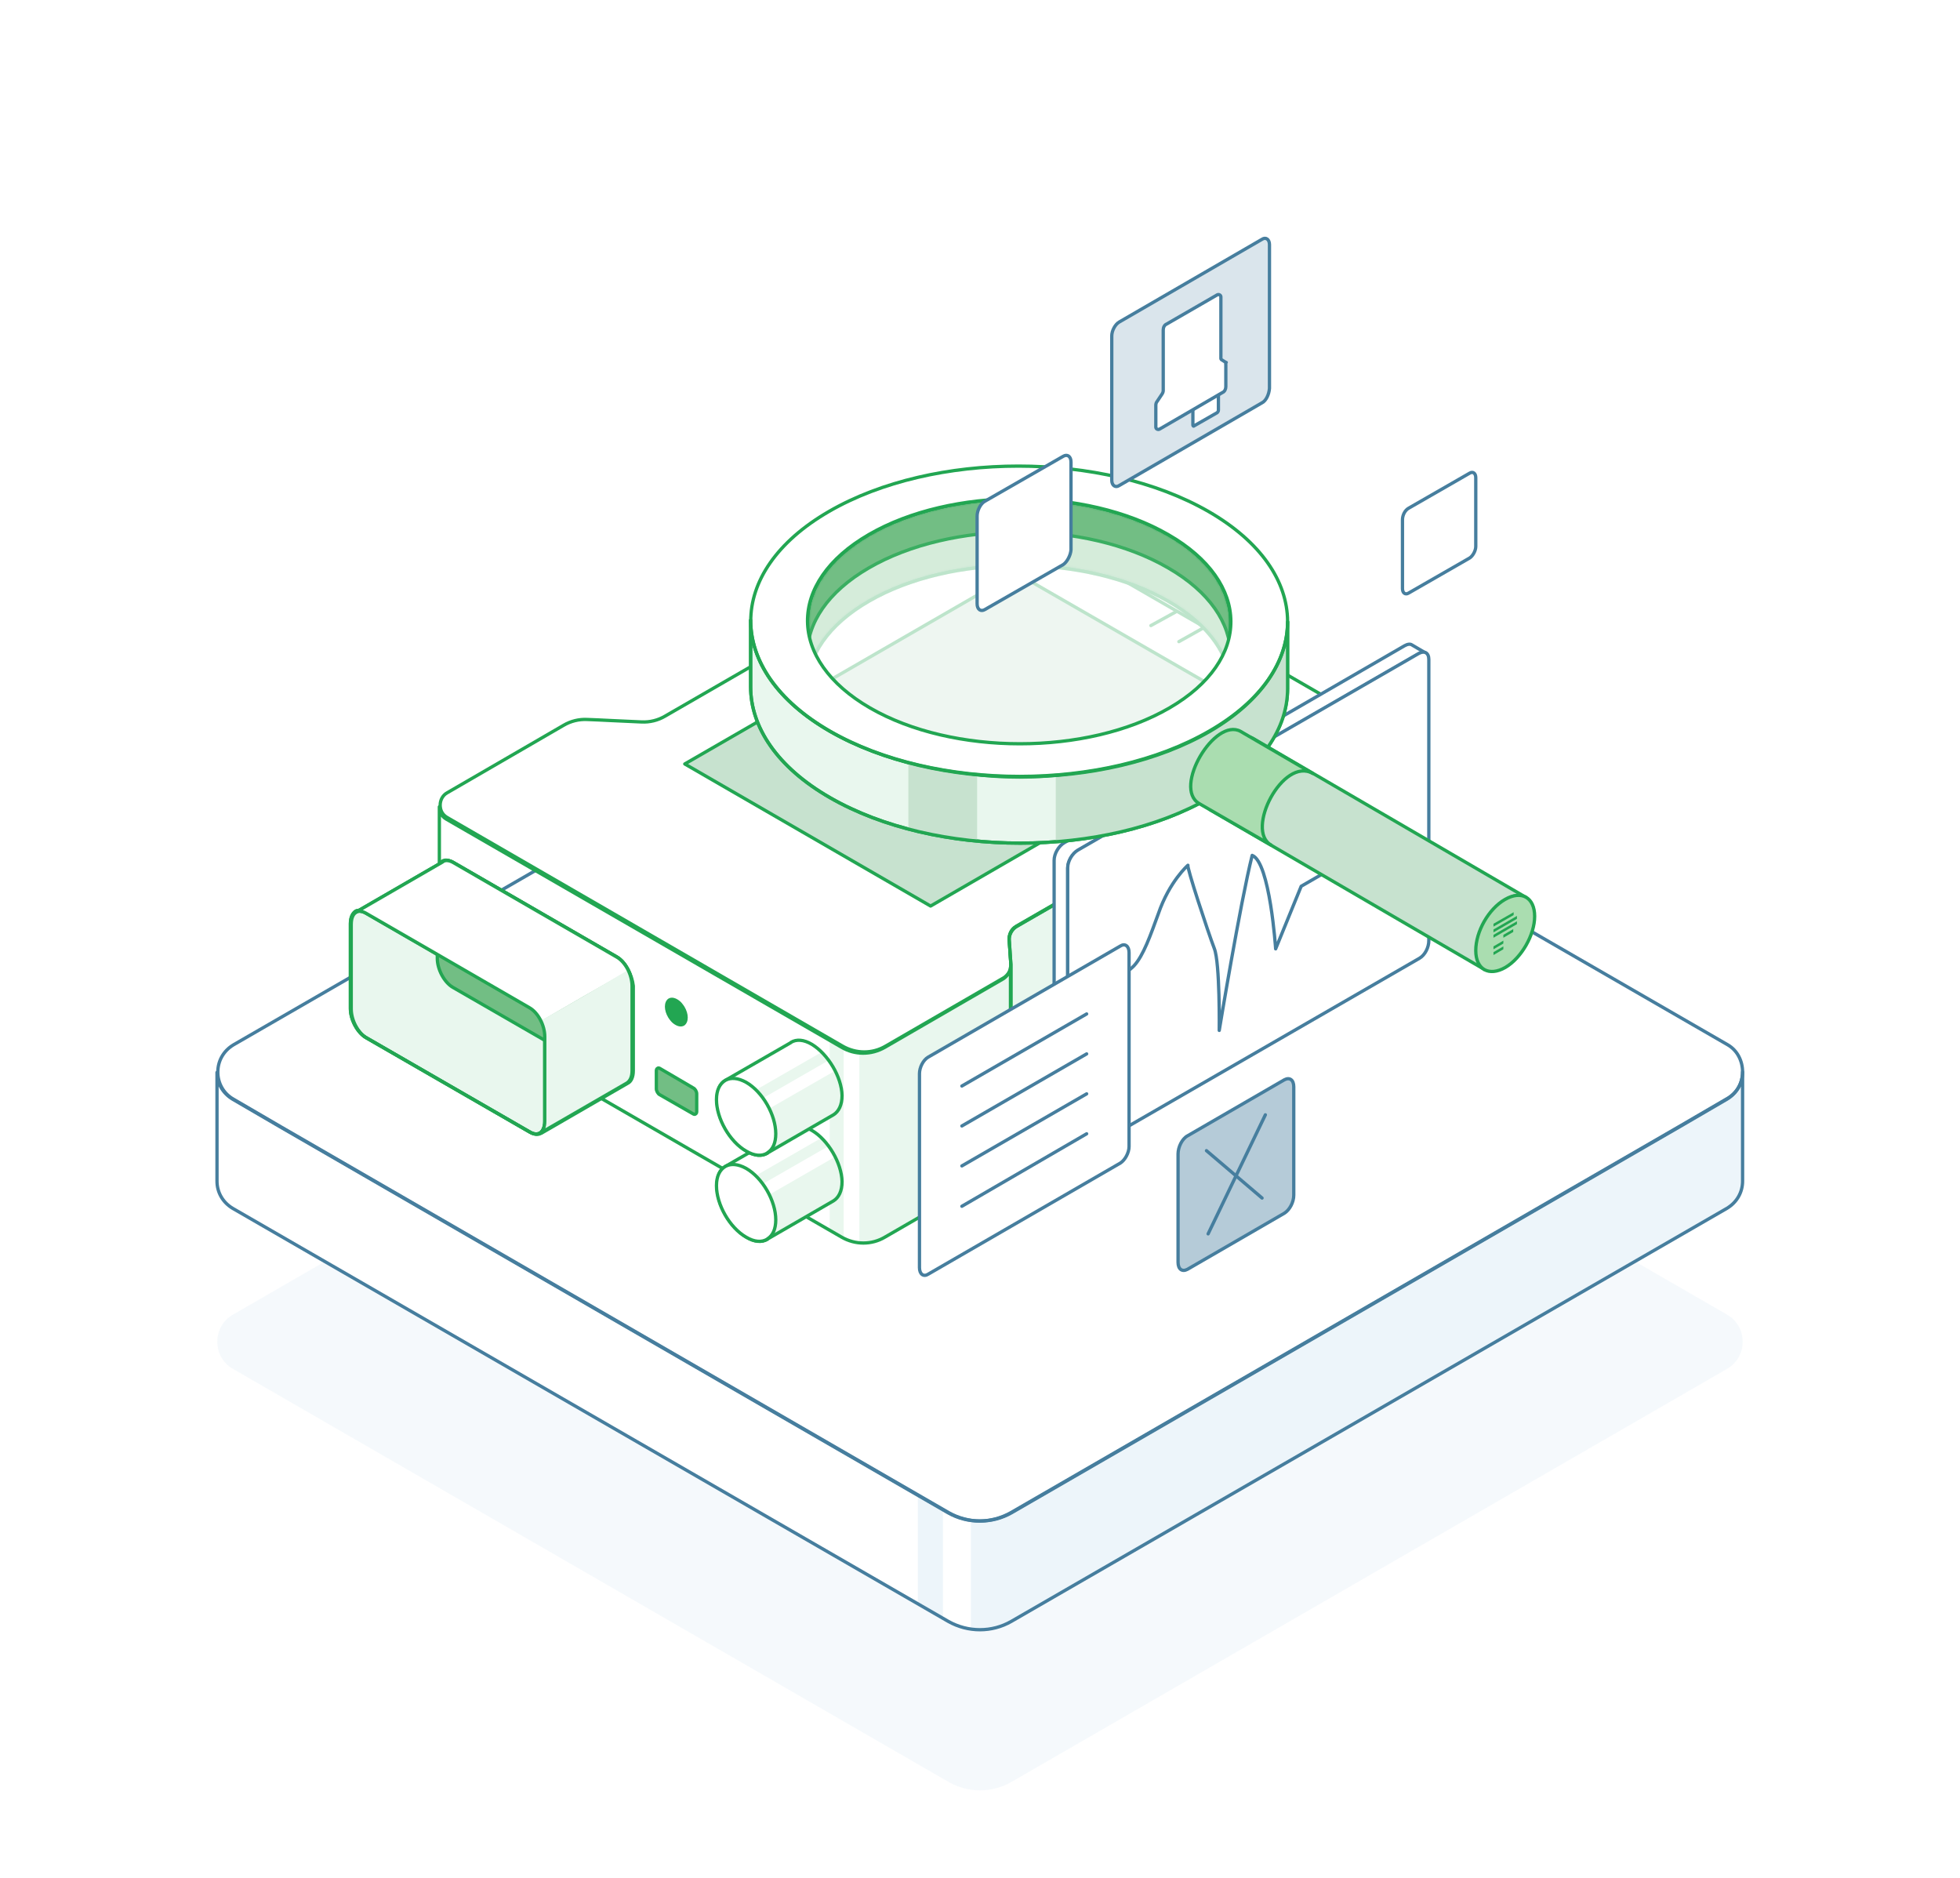 <?xml version="1.0" encoding="utf-8"?>
<!-- Generator: Adobe Illustrator 24.3.0, SVG Export Plug-In . SVG Version: 6.00 Build 0)  -->
<svg version="1.1" id="Layer_1" xmlns="http://www.w3.org/2000/svg" xmlns:xlink="http://www.w3.org/1999/xlink" x="0px" y="0px"
	 viewBox="0 0 476 456" style="enable-background:new 0 0 476 456;" xml:space="preserve">
<style type="text/css">
	.st0{clip-path:url(#SVGID_2_);}
	.st1{fill:#FFFFFF;}
	.st2{opacity:0.5;fill:#EDF5FA;enable-background:new    ;}
	.st3{fill:#EDF5FA;}
	.st4{fill:none;stroke:#467E9E;stroke-width:0.8;stroke-linecap:round;stroke-linejoin:round;stroke-miterlimit:10;}
	.st5{fill:#FFFFFF;stroke:#22A652;stroke-width:0.8;stroke-linecap:round;stroke-linejoin:round;stroke-miterlimit:10;}
	.st6{fill:#E9F7EE;}
	.st7{fill:#E9F7EE;stroke:#22A652;stroke-width:0.8;stroke-linecap:round;stroke-linejoin:round;}
	.st8{fill:none;stroke:#22A652;stroke-width:0.8;stroke-linecap:round;stroke-linejoin:round;stroke-miterlimit:10;}
	.st9{fill:#72BE84;stroke:#22A652;stroke-width:0.8;stroke-linecap:round;stroke-linejoin:round;}
	.st10{fill:#22A652;}
	.st11{fill:#C7E2CF;stroke:#22A652;stroke-width:0.8;stroke-linecap:round;stroke-linejoin:round;}
	.st12{fill:#FFFFFF;stroke:#467E9E;stroke-width:0.8;stroke-linecap:round;stroke-linejoin:round;stroke-miterlimit:10;}
	.st13{fill:#B5CBD8;stroke:#467E9E;stroke-width:0.8;stroke-linecap:round;stroke-linejoin:round;}
	.st14{fill:#C7E2CF;}
	.st15{fill:#FFFFFF;filter:url(#Adobe_OpacityMaskFilter);stroke:#FFFFFF;stroke-width:0.8;}
	.st16{mask:url(#mask0_8186_205_1_);}
	.st17{fill:none;stroke:#22A652;stroke-width:0.8;stroke-linecap:round;stroke-linejoin:round;}
	.st18{opacity:0.7;}
	.st19{fill:#FFFFFF;stroke:#22A652;stroke-width:0.8;stroke-linecap:round;stroke-linejoin:round;}
	.st20{fill:#AADDB0;stroke:#22A652;stroke-width:0.8;stroke-linecap:round;stroke-linejoin:round;}
	.st21{fill-rule:evenodd;clip-rule:evenodd;fill:#22A652;}
	.st22{fill:#DAE5EC;stroke:#467E9E;stroke-width:0.8;stroke-linecap:round;stroke-linejoin:round;}
	.st23{fill:#FFFFFF;stroke:#467E9E;stroke-width:0.8;stroke-linecap:round;stroke-linejoin:round;}
</style>
<g>
	<defs>
		<rect id="SVGID_1_" width="476" height="456"/>
	</defs>
	<clipPath id="SVGID_2_">
		<use xlink:href="#SVGID_1_"  style="overflow:visible;"/>
	</clipPath>
	<g class="st0">
		<rect class="st1" width="476" height="456"/>
		<path class="st2" d="M230.4,432.7L56.6,332.4c-5.1-2.9-5.1-10.3,0-13.2l177.6-102.5c2.4-1.4,5.3-1.4,7.6,0l177.6,102.5
			c5.1,2.9,5.1,10.3,0,13.2L245.6,432.7C240.9,435.4,235.1,435.4,230.4,432.7z"/>
		<path class="st1" d="M419.4,253.7L245.6,153.4c-4.7-2.7-10.5-2.7-15.3,0L56.5,253.7c-2.5,1.5-3.8,4-3.8,6.6v0.1v26.4
			c0,2.6,1.3,5.1,3.8,6.6l173.8,100.3c4.7,2.7,10.5,2.7,15.3,0l173.8-100.3c2.5-1.5,3.8-4,3.8-6.6v-26.5
			C423.2,257.7,422,255.1,419.4,253.7z"/>
		<path class="st3" d="M229,366.4l-6.1-3.5v26.6l6.1,3.5V366.4z"/>
		<path class="st3" d="M419.4,266.9l-11.5,6.7l-162.2,93.7c-3,1.8-6.5,2.4-9.9,1.9v26.5c3.4,0.5,6.9-0.1,9.9-1.9l173.8-100.3
			c2.5-1.5,3.8-4,3.8-6.6v-26.5C423.2,262.8,422,265.4,419.4,266.9z"/>
		<path class="st4" d="M423.2,260.3c0,2.6-1.3,5.1-3.8,6.6l-11.5,6.7l-162.2,93.7c-4.7,2.7-10.5,2.7-15.3,0L68.2,273.6l-11.5-6.7
			c-2.5-1.4-3.8-4-3.8-6.5v-0.1c0-2.6,1.3-5.1,3.8-6.6l173.8-100.3c4.7-2.7,10.5-2.7,15.3,0l173.8,100.3
			C422,255.1,423.2,257.7,423.2,260.3z"/>
		<path class="st4" d="M423.2,260.3v26.5c0,2.6-1.3,5.1-3.8,6.6L245.6,393.7c-4.7,2.7-10.5,2.7-15.3,0L56.5,293.4
			c-2.5-1.5-3.8-4-3.8-6.6v-26.4c0,2.5,1.3,5,3.8,6.5l11.5,6.7l162.2,93.7c4.7,2.7,10.5,2.7,15.3,0l162.2-93.7l11.5-6.7
			C422,265.4,423.2,262.8,423.2,260.3z"/>
		<path class="st5" d="M329,175.5c0,1.2-0.6,2.4-1.7,3l-34.7,20l-45.8,26.4c-1.2,0.7-1.8,1.9-1.7,3.3l0.4,5.9c0,0.2,0,0.4,0,0.6
			c-0.1,1.1-0.8,2.1-1.7,2.7L215.1,254c-3.2,1.9-7.2,1.9-10.5,0l-56.9-32.9l-39.1-22.6c-1.2-0.7-1.7-1.8-1.7-3s0.6-2.4,1.7-3
			l28.3-16.4c1.7-1,3.7-1.5,5.7-1.4c3.1,0.1,8.1,0.4,13.2,0.6c2,0.1,4-0.4,5.7-1.4l79-45.6c3.2-1.9,7.2-1.9,10.5,0l76.2,44
			C328.4,173.2,329,174.3,329,175.5z"/>
		<path class="st6" d="M201.5,298.5l2.9,1.7c0.2,0.1,0.3,0.2,0.5,0.3v-46.1c-0.2-0.1-0.3-0.2-0.5-0.3l-2.9-1.7V298.5z"/>
		<path class="st7" d="M329,175.5v46.1c0,1.2-0.6,2.4-1.7,3l-81.8,47.3v-37.1c0-0.2,0-0.4,0-0.6l-0.4-5.9c-0.1-1.3,0.6-2.6,1.7-3.3
			l45.8-26.4l34.7-20C328.4,177.9,329,176.7,329,175.5z"/>
		<path class="st8" d="M329,175.5v46.1c0,1.2-0.6,2.4-1.7,3l-81.8,47.3v-37.1c0-0.2,0-0.4,0-0.6l-0.4-5.9c-0.1-1.3,0.6-2.6,1.7-3.3
			l45.8-26.4l34.7-20C328.4,177.9,329,176.7,329,175.5z"/>
		<path class="st9" d="M169.2,265.6v4.3c0,0.3-0.1,0.5-0.3,0.6c-0.1,0.1-0.3,0.1-0.5,0l-8.2-4.7c-0.4-0.2-0.8-0.9-0.8-1.4V260
			c0-0.3,0.1-0.5,0.3-0.6c0.1-0.1,0.3-0.1,0.5,0l3.6,2.1l4.6,2.7C168.8,264.4,169.2,265,169.2,265.6z"/>
		<path class="st10" d="M166.2,244.4c-0.4-0.6-0.8-1.1-1.2-1.4c-0.9-0.7-1.9-1-2.7-0.5c-1.1,0.8-1.1,2.8,0,4.6
			c0.4,0.6,0.8,1.1,1.2,1.4c0.9,0.7,1.9,1,2.7,0.5C167.3,248.2,167.3,246.2,166.2,244.4z"/>
		<path class="st6" d="M208.7,255.5v46.1c2.1,0.2,4.3-0.2,6.2-1.4l27-15.6c2.2-1.2,3.5-3.6,3.5-6.1v-43.8c-0.1,1.1-0.8,2.1-1.7,2.7
			L215,254C213,255.2,210.8,255.7,208.7,255.5z"/>
		<path class="st8" d="M245.4,234.9v43.8c0,2.5-1.3,4.8-3.5,6.1l-27,15.6c-3.2,1.9-7.2,1.9-10.5,0l-96-55.4c-1.2-0.7-1.7-1.8-1.7-3
			v-46.1c0,1.2,0.6,2.4,1.7,3l96,55.4c3.2,1.9,7.2,1.9,10.5,0l28.7-16.6C244.7,237,245.3,236,245.4,234.9z"/>
		<path class="st7" d="M149.9,232.4l-39.8-23c-0.9-0.5-1.7-0.6-2.4-0.2l-0.1,0.1l-21.1,12.2c-0.8,0.5-1.2,1.5-1.2,3V245
			c0,2.7,1.6,5.8,3.7,7l39.9,23c0.9,0.5,1.8,0.6,2.4,0.2h0.1l21.1-12.2c0.8-0.4,1.3-1.5,1.3-3v-20.6
			C153.5,236.7,151.9,233.6,149.9,232.4z"/>
		<path class="st8" d="M132.4,251.6v20.6c0,1.4-0.5,2.5-1.2,2.9h-0.1c-0.6,0.4-1.5,0.3-2.4-0.2l-39.9-23c-2-1.2-3.7-4.3-3.7-7v-20.6
			c0-1.5,0.5-2.5,1.2-3c0.6-0.4,1.5-0.3,2.4,0.2l17.5,10.1l22.3,12.9C130.7,245.8,132.4,248.9,132.4,251.6z"/>
		<path class="st8" d="M132.4,251.6v20.6c0,1.4-0.5,2.5-1.2,2.9h-0.1c-0.6,0.4-1.5,0.3-2.4-0.2l-39.9-23c-2-1.2-3.7-4.3-3.7-7v-20.6
			c0-1.5,0.5-2.5,1.2-3c0.6-0.4,1.5-0.3,2.4,0.2l17.5,10.1l22.3,12.9C130.7,245.8,132.4,248.9,132.4,251.6z"/>
		<path class="st8" d="M153.5,239.4V260c0,1.5-0.5,2.5-1.3,3l-21.1,12.2c0.7-0.5,1.2-1.5,1.2-2.9v-20.6c0-2.7-1.6-5.8-3.7-7
			l-22.3-12.9l-17.5-10.1c-0.9-0.5-1.8-0.6-2.4-0.2l21.1-12.2l0.1-0.1c0.6-0.4,1.5-0.3,2.4,0.2l39.8,23
			C151.9,233.6,153.5,236.7,153.5,239.4z"/>
		<path class="st9" d="M153.5,239.4V260c0,1.4-0.5,2.5-1.2,2.9h-0.1c-0.6,0.4-1.5,0.3-2.4-0.2l-39.9-23c-2-1.2-3.7-4.3-3.7-7v-20.6
			c0-1.5,0.5-2.5,1.2-3c0.6-0.4,1.5-0.3,2.4,0.2l17.5,10.1l22.3,12.9C151.9,233.6,153.5,236.7,153.5,239.4z"/>
		<path class="st1" d="M149.9,232.4l-39.8-23c-0.9-0.5-1.7-0.6-2.4-0.2l-0.1,0.1l-21.1,12.2c0.6-0.4,1.5-0.3,2.4,0.2l17.5,10.1
			l22.3,12.9c1.1,0.6,2.1,1.8,2.7,3.2c6.5-3.8,13.8-8,21.2-12.2C151.9,234.2,151,233,149.9,232.4z"/>
		<path class="st6" d="M131.4,247.8c0.6,1.2,0.9,2.5,0.9,3.8v20.6c0,1.4-0.5,2.5-1.2,2.9l21.1-12.2c0.8-0.4,1.3-1.5,1.3-3v-20.6
			c0-1.2-0.4-2.6-0.9-3.8C145.2,239.9,138,244.1,131.4,247.8z"/>
		<path class="st8" d="M153.5,239.4V260c0,1.5-0.5,2.5-1.3,3l-21.1,12.2c0.7-0.5,1.2-1.5,1.2-2.9v-20.6c0-2.7-1.6-5.8-3.7-7
			l-22.3-12.9l-17.5-10.1c-0.9-0.5-1.8-0.6-2.4-0.2l21.1-12.2l0.1-0.1c0.6-0.4,1.5-0.3,2.4,0.2l39.8,23
			C151.9,233.6,153.5,236.7,153.5,239.4z"/>
		<path class="st1" d="M204.4,287c0,2.3-0.8,3.9-2.1,4.7l-15.9,9.2c1.3-0.8,2-2.4,2-4.6c0-4.6-3.2-10.2-7.2-12.5
			c-2-1.1-3.7-1.3-5-0.5l15.8-9.1l0.1-0.1c1.3-0.8,3.1-0.7,5.1,0.5C201.1,276.8,204.4,282.4,204.4,287z"/>
		<path class="st6" d="M199.5,276.3l-16,9.2c0.6,0.6,1.2,1.3,1.7,2l16-9.2C200.7,277.6,200.1,276.9,199.5,276.3z"/>
		<path class="st6" d="M202.8,280.9l-16,9.2c1,2,1.6,4.2,1.6,6.1c0,2.2-0.8,3.8-2,4.6l15.9-9.2c1.3-0.8,2.1-2.4,2.1-4.7
			C204.4,285,203.8,282.9,202.8,280.9z"/>
		<path class="st8" d="M197.2,274.5c-2-1.2-3.8-1.3-5.1-0.5l-0.1,0.1l-15.8,9.1c-1.3,0.7-2.1,2.4-2.1,4.7c0,4.6,3.2,10.2,7.2,12.5
			c2,1.2,3.8,1.3,5.1,0.5l0.1-0.1l15.9-9.2c1.3-0.8,2.1-2.4,2.1-4.7C204.4,282.4,201.1,276.8,197.2,274.5z"/>
		<path class="st5" d="M176.2,283.2c-1.4,0.8-2.2,2.4-2.2,4.7c0,4.6,3.2,10.2,7.2,12.5c2,1.2,3.8,1.3,5.1,0.5l0.1-0.1
			c1.3-0.8,2-2.4,2-4.6c0-4.6-3.2-10.2-7.2-12.5C179.2,282.6,177.5,282.5,176.2,283.2z"/>
		<path class="st1" d="M204.4,266.1c0,2.3-0.8,3.9-2.1,4.7l-15.9,9.2c1.3-0.8,2-2.4,2-4.6c0-4.6-3.2-10.2-7.2-12.5
			c-2-1.1-3.7-1.3-5-0.5l15.8-9.1l0.1-0.1c1.3-0.8,3.1-0.7,5.1,0.5C201.1,256,204.4,261.5,204.4,266.1z"/>
		<path class="st6" d="M199.5,255.5l-16,9.2c0.6,0.6,1.2,1.3,1.7,2l16-9.2C200.7,256.7,200.1,256.1,199.5,255.5z"/>
		<path class="st6" d="M202.8,260l-16,9.2c1,2,1.6,4.2,1.6,6.1c0,2.2-0.8,3.8-2,4.6l15.9-9.2c1.3-0.8,2.1-2.4,2.1-4.7
			C204.4,264.2,203.8,262,202.8,260z"/>
		<path class="st8" d="M197.2,253.6c-2-1.2-3.8-1.3-5.1-0.5l-0.1,0.1l-15.8,9.1c-1.3,0.7-2.1,2.4-2.1,4.7c0,4.6,3.2,10.2,7.2,12.5
			c2,1.2,3.8,1.3,5.1,0.5l0.1-0.1l15.9-9.2c1.3-0.8,2.1-2.4,2.1-4.7C204.4,261.5,201.1,256,197.2,253.6z"/>
		<path class="st5" d="M176.2,262.3c-1.4,0.8-2.2,2.4-2.2,4.7c0,4.6,3.2,10.2,7.2,12.5c2,1.2,3.8,1.3,5.1,0.5l0.1-0.1
			c1.3-0.8,2-2.4,2-4.6c0-4.6-3.2-10.2-7.2-12.5C179.2,261.7,177.5,261.6,176.2,262.3z"/>
		<path class="st11" d="M226,220l-59.7-34.5l80.4-46.4l59.7,34.4L226,220z"/>
		<path class="st8" d="M292.2,152.5l-5.9,3.3"/>
		<path class="st8" d="M285.5,148.6l-6,3.3"/>
		<path class="st12" d="M356.9,135.5l-14.8,8.5c-0.8,0.5-1.5,0-1.5-1.1v-16.7c0-1.1,0.6-2.3,1.5-2.8l14.8-8.5c0.8-0.5,1.5,0,1.5,1.1
			v16.7C358.4,133.7,357.7,135,356.9,135.5z"/>
		<path class="st13" d="M311.9,294.6l-23.5,13.6c-1.3,0.7-2.3,0-2.3-1.7v-26.3c0-1.7,1-3.7,2.3-4.4l23.5-13.6c1.3-0.7,2.3,0,2.3,1.7
			v26.3C314.2,291.9,313.2,293.8,311.9,294.6z"/>
		<path class="st4" d="M293,279.4l13.5,11.5"/>
		<path class="st4" d="M307.3,270.7l-13.9,28.9"/>
		<path class="st12" d="M342.9,156.6c-0.4-0.3-1.1-0.2-1.8,0.2l-82.6,47.8c-1.4,0.8-2.5,2.7-2.5,4.3v68.3c0,0.8,0.5,1.3,0.9,1.6
			l3.3,1.9c-0.4-0.3-0.9-0.8-0.9-1.6v-68.3c0-1.6,1.1-3.5,2.5-4.3l82.7-47.7c0.7-0.4,1.3-0.4,1.8-0.2L342.9,156.6z"/>
		<path class="st12" d="M344.5,158.7c1.4-0.8,2.5-0.2,2.5,1.4v68.3c0,1.6-0.9,3.5-2.3,4.3L262,280.4c-1.4,0.8-2.7,0.2-2.7-1.4v-68.3
			c0-1.6,1.1-3.5,2.5-4.3L344.5,158.7z"/>
		<path class="st4" d="M263.9,241.6c0,0,9.1-4.5,11.5-7.1c2.3-2.5,4-7.4,5.9-12.6c2.7-7.9,7.2-11.8,7.2-11.8
			c-0.4,0.2,4.8,16,6.4,20.2c1.4,3.5,1.2,19.9,1.2,19.9s5.1-30.9,8-42.5c4.3,1.6,5.7,22.7,5.7,22.7l6.2-15.2l18-10.4"/>
		<path class="st12" d="M272.1,282.4l-46.7,27c-1.1,0.7-2.1,0-2.1-1.6v-47.1c0-1.5,0.9-3.3,2.1-4l46.7-27c1.1-0.7,2.1,0,2.1,1.6
			v47.1C274.2,279.9,273.2,281.7,272.1,282.4z"/>
		<path class="st4" d="M233.6,263.7l30.3-17.5"/>
		<path class="st4" d="M233.6,273.4l30.3-17.5"/>
		<path class="st4" d="M233.6,283.1l30.3-17.5"/>
		<path class="st4" d="M233.6,292.9l30.3-17.6"/>
		<path class="st7" d="M312.7,151v16.2c0,9.6-6.3,19.2-18.9,26.5c-25.4,14.7-66.6,14.7-92.2,0c-12.9-7.4-19.3-17.2-19.3-26.9v-16.2
			c0,9.7,6.4,19.5,19.2,26.9c25.5,14.7,66.8,14.7,92.2,0C306.4,170.2,312.7,160.6,312.7,151z"/>
		<path class="st14" d="M312.7,167.1V167v-14.5c-0.5,6.7-4,13.3-10.6,19.1c-1.2,1-2.5,2.1-3.9,3c-1.4,1-2.8,1.9-4.4,2.8
			c-1.6,0.9-3.2,1.8-4.9,2.6c-1.1,0.6-2.3,1-3.5,1.5c-8.8,3.6-18.8,5.8-29,6.6v16.2c9.9-0.8,19.7-2.9,28.3-6.4
			c2.3-0.9,4.5-1.9,6.6-3c0.8-0.4,1.7-0.9,2.4-1.3c2.1-1.2,4-2.5,5.7-3.9c0.3-0.3,0.7-0.5,1-0.8
			C308.6,182.5,312.7,174.9,312.7,167.1z"/>
		<path class="st14" d="M237.3,188.1c-0.6-0.1-1.3-0.1-1.9-0.2c-1.9-0.2-3.8-0.5-5.7-0.8c-1.2-0.2-2.3-0.4-3.5-0.6
			c-1-0.2-2-0.4-3-0.6c-0.9-0.2-1.7-0.4-2.6-0.6v16.2c0.8,0.2,1.7,0.4,2.6,0.6c4.6,1.1,9.3,1.8,14.1,2.3V188.1z"/>
		<path class="st9" d="M210.8,145.7c-7.7,4.4-12.5,10-14.3,15.9v-10.9c0-7.4,4.9-14.8,14.7-20.6c9.9-5.8,23-8.6,36.1-8.6
			c13.1,0,26.2,2.9,36.2,8.6l0,0c10.1,5.8,15,13.3,15,20.9v10.8c-1.8-6-6.7-11.7-14.6-16.2c-10.1-5.8-23.4-8.8-36.6-8.8
			C234.1,136.9,220.9,139.8,210.8,145.7z"/>
		<defs>
			<filter id="Adobe_OpacityMaskFilter" filterUnits="userSpaceOnUse" x="195.7" y="120.7" width="103.6" height="46.9">
				<feColorMatrix  type="matrix" values="1 0 0 0 0  0 1 0 0 0  0 0 1 0 0  0 0 0 1 0"/>
			</filter>
		</defs>
		<mask maskUnits="userSpaceOnUse" x="195.7" y="120.7" width="103.6" height="46.9" id="mask0_8186_205_1_">
			<path class="st15" d="M210.8,145.7c-7.7,4.4-12.5,10-14.3,15.9v-10.9c0-7.4,4.9-14.8,14.7-20.6c9.9-5.8,23-8.6,36.1-8.6
				c13.1,0,26.2,2.9,36.2,8.6l0,0c10.1,5.8,15,13.3,15,20.9v10.8c-1.8-6-6.7-11.7-14.6-16.2c-10.1-5.8-23.4-8.8-36.6-8.8
				C234.1,136.9,220.9,139.8,210.8,145.7z"/>
		</mask>
		<g class="st16">
			<path class="st9" d="M283.7,129.8c-20.1-11.6-52.7-11.6-72.7,0c-9.9,5.8-14.9,13.3-14.9,20.9v16.2c0-7.6,5-15.1,14.9-20.9
				c20-11.6,52.6-11.6,72.7,0c10.1,5.9,15.2,13.5,15.2,21.2V151C298.9,143.3,293.9,135.6,283.7,129.8z"/>
		</g>
		<path class="st17" d="M298.9,151v16.2c0-7.7-5-15.4-15.2-21.2c-20.1-11.6-52.7-11.6-72.7,0c-9.9,5.7-14.9,13.3-14.9,20.9v-16.2
			c0-7.6,5-15.1,14.9-20.9c20-11.6,52.6-11.6,72.7,0C293.9,135.6,298.9,143.3,298.9,151z"/>
		<g class="st18">
			<path class="st19" d="M283.7,137.9c20.1,11.6,20.2,30.5,0.2,42.1s-52.6,11.6-72.7,0s-20.2-30.5-0.2-42.1S263.6,126.2,283.7,137.9
				z"/>
		</g>
		<path class="st19" d="M293.8,177.6c-25.4,14.7-66.6,14.7-92.2,0c-25.6-14.7-25.7-38.7-0.3-53.4s66.6-14.7,92.2,0
			C319,138.9,319.1,162.8,293.8,177.6z M283.7,129.8c-20.1-11.6-52.7-11.6-72.7,0c-20,11.6-19.8,30.5,0.3,42.1
			c20.1,11.6,52.7,11.6,72.7,0C304,160.3,303.9,141.4,283.7,129.8z"/>
		<path class="st17" d="M312.7,151v16.2c0,9.6-6.3,19.2-18.9,26.5c-25.4,14.7-66.6,14.7-92.2,0c-12.9-7.4-19.3-17.2-19.3-26.9v-16.2
			c0,9.7,6.4,19.5,19.2,26.9c25.5,14.7,66.8,14.7,92.2,0C306.4,170.2,312.7,160.6,312.7,151z"/>
		<path class="st11" d="M370.6,217.9l-66.3-38.6c-6.7-3.7-16.6,13.7-10.1,17.5l66.3,38.6C355.3,232.1,364,214.3,370.6,217.9z"/>
		<path class="st20" d="M365.5,218.4c4-2.3,7.2-0.5,7.2,4.1c0,4.5-3.2,10.1-7.1,12.4c-4,2.3-7.2,0.5-7.2-4.1
			C358.4,226.2,361.5,220.7,365.5,218.4z"/>
		<path class="st20" d="M318.8,187.8l-17.5-10.2c-6.3-3.5-16.5,13.7-10.1,17.5l17.5,10.1C302.3,201.6,311.6,183.7,318.8,187.8z"/>
		<path class="st21" d="M362.7,231.9l2.4-1.4v-0.7l-2.4,1.4V231.9z M367.6,221.5l-4.9,2.8v0.7l4.9-2.8V221.5z M362.7,230.5l2.4-1.4
			v-0.7l-2.4,1.4V230.5z M365.1,227.7l2.4-1.4v-0.7l-2.4,1.4V227.7z M362.7,225.7v0.7l5.7-3.3v-0.7L362.7,225.7z M362.7,227.7
			l5.7-3.3v-0.7l-5.7,3.3V227.7z"/>
		<path class="st12" d="M258.2,137.1l-19,10.9c-1,0.6-1.9,0-1.9-1.4v-21.3c0-1.3,0.8-3,1.9-3.6l19-10.9c1-0.6,1.9,0,1.9,1.4v21.3
			C260,134.9,259.1,136.5,258.2,137.1z"/>
		<path class="st22" d="M306.5,97.8l-34.7,20.1c-0.9,0.6-1.8,0-1.8-1.3V81.6c0-1.3,0.8-2.8,1.8-3.4l34.7-20.1c0.9-0.6,1.8,0,1.8,1.3
			v34.9C308.2,95.7,307.5,97.3,306.5,97.8z"/>
		<path class="st23" d="M295.9,95.5v4.1c0,0.3-0.2,0.5-0.3,0.6l-5.6,3.2c-0.1,0.1-0.2,0.1-0.2,0c-0.1,0-0.1-0.2-0.1-0.3V99l3.4-1.9
			L295.9,95.5z"/>
		<path class="st23" d="M297.7,88.6v5.3c0,0.6-0.3,1.2-0.8,1.4l-9.1,5.3l-6.2,3.6c-0.2,0.1-0.4,0.1-0.6,0c-0.2-0.1-0.3-0.3-0.3-0.5
			v-5.2v-0.1c0-0.3,0.1-0.7,0.3-0.9c0.3-0.4,0.7-1.1,1.2-1.8c0.2-0.3,0.3-0.6,0.3-0.9V80.1c0-0.6,0.3-1.2,0.8-1.4l7.8-4.5l4.5-2.6
			c0.2-0.1,0.4-0.1,0.6,0c0.2,0.1,0.3,0.3,0.3,0.5v14.9c0,0.1,0,0.2,0.1,0.3l1.1,0.7c0,0,0,0,0.1,0
			C297.6,88.2,297.7,88.4,297.7,88.6z"/>
	</g>
</g>
</svg>
